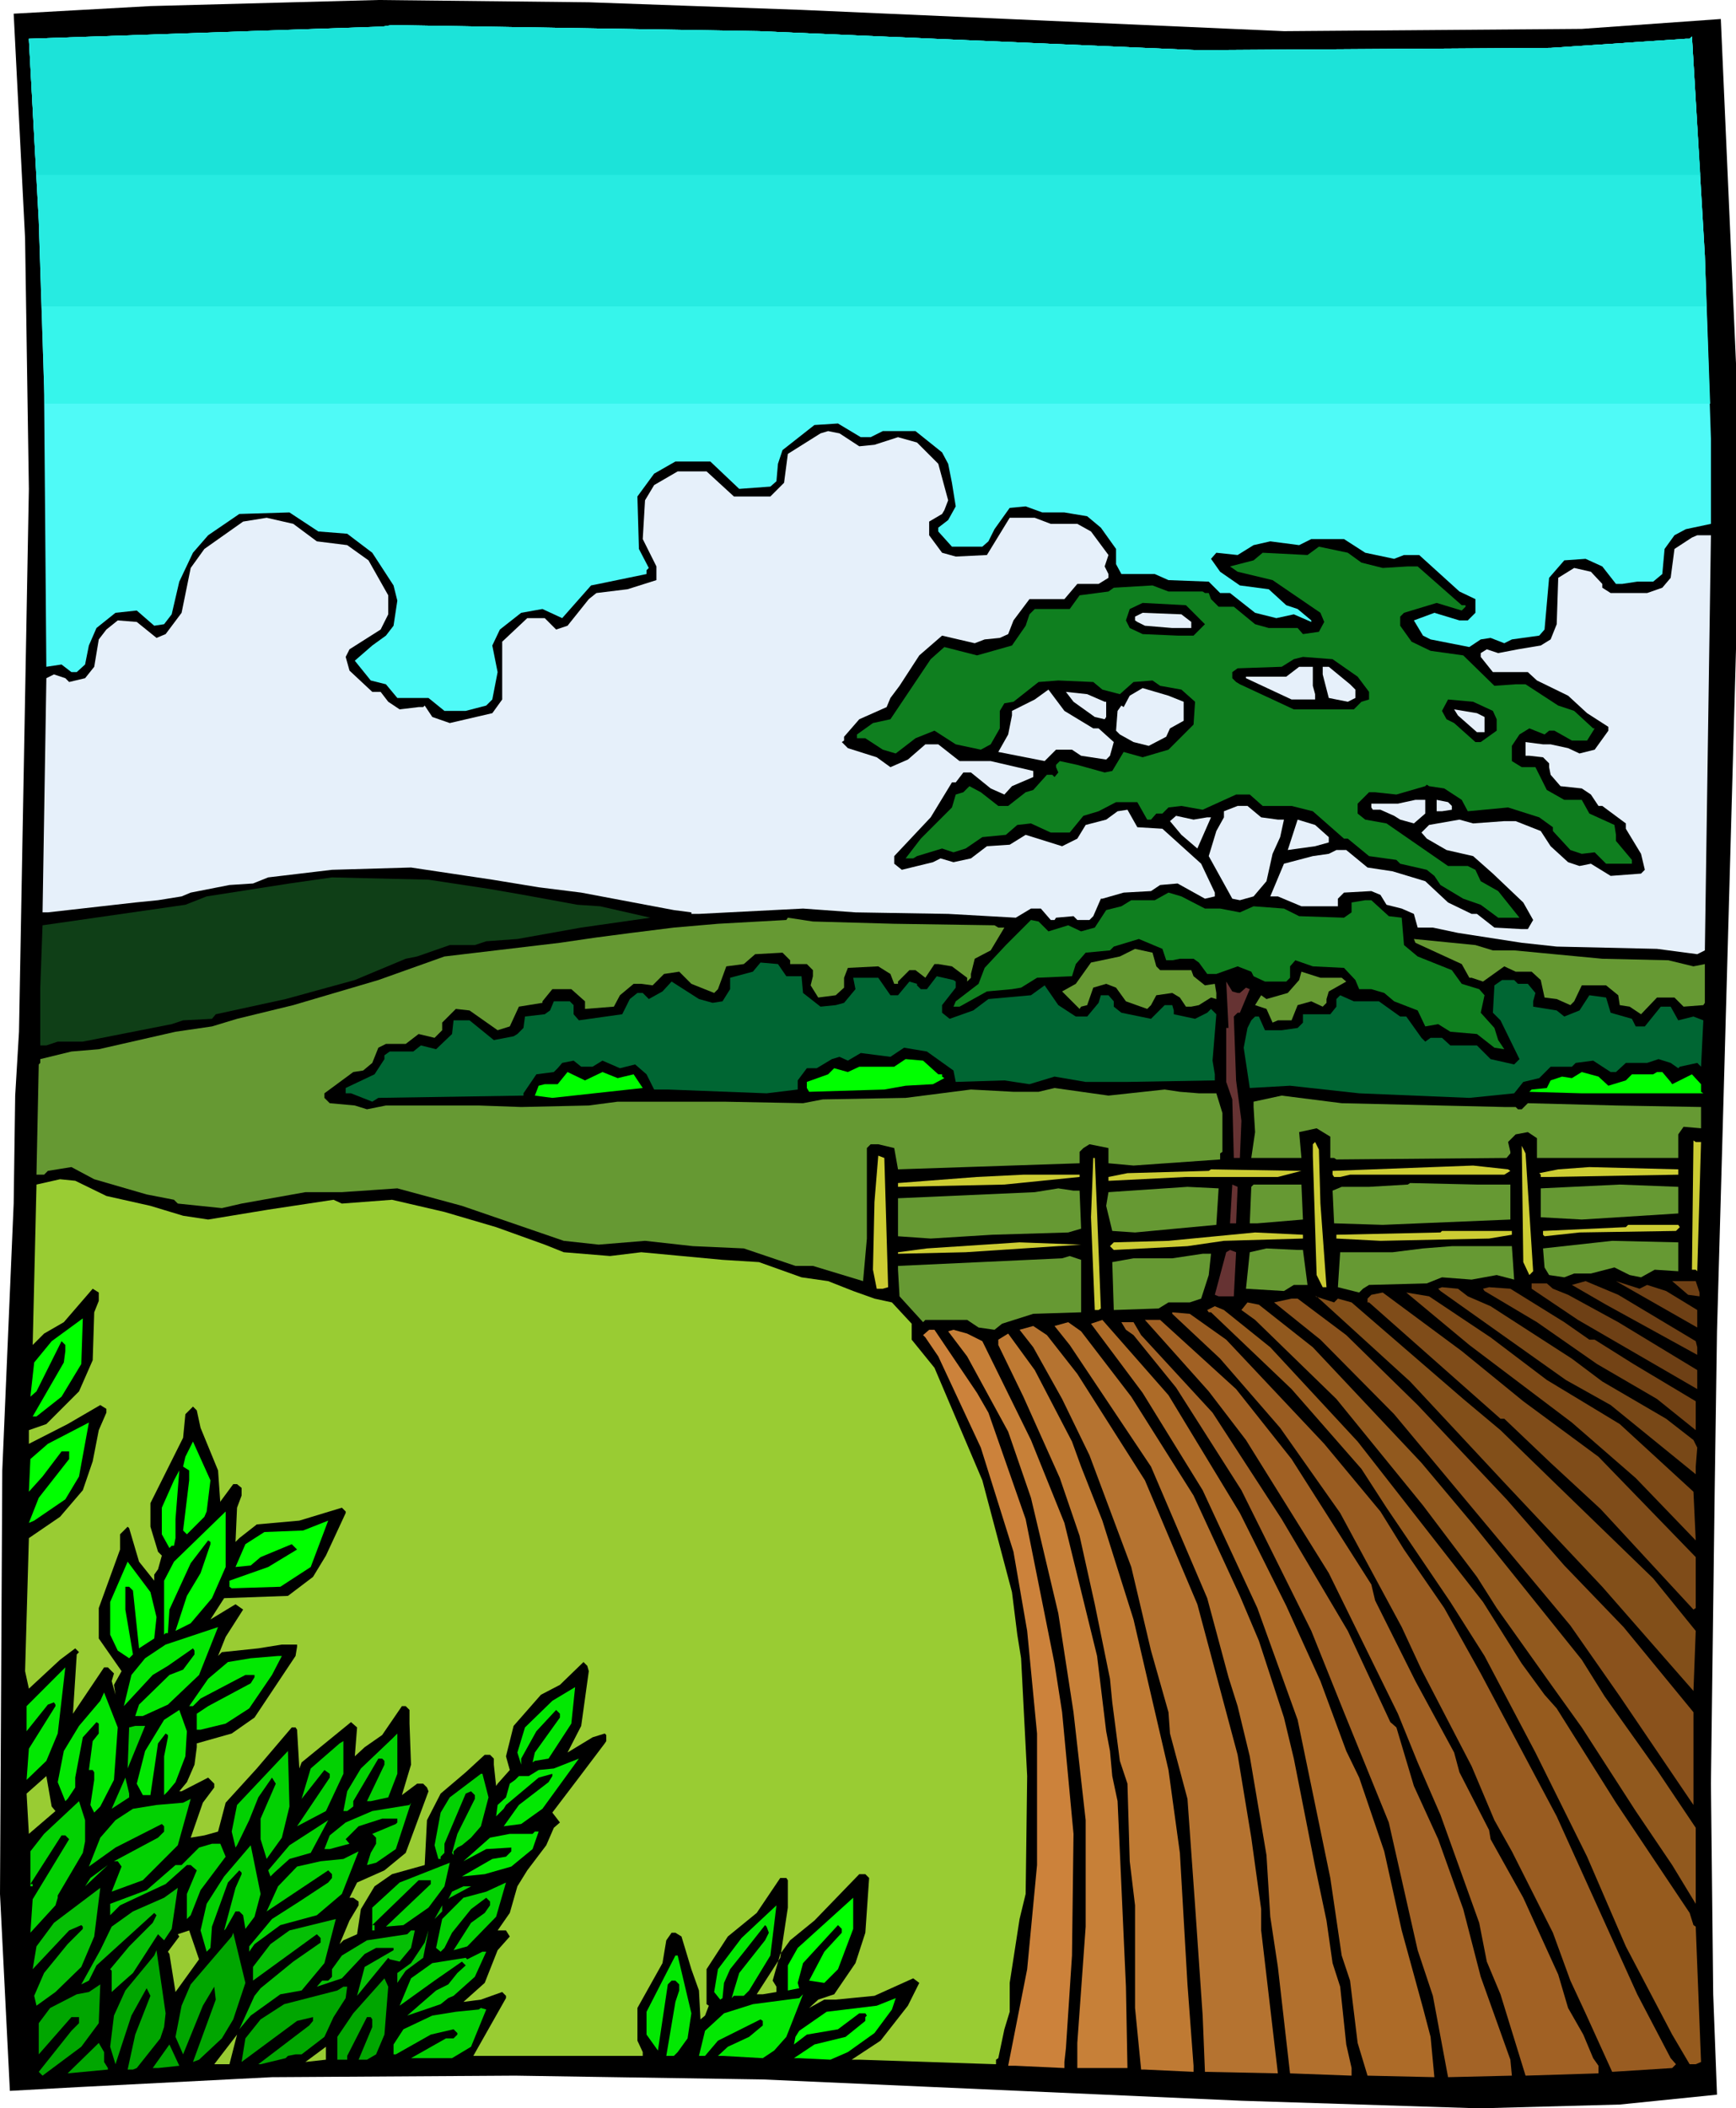 <svg xmlns="http://www.w3.org/2000/svg" width="7.61in" height="9.237in" fill-rule="evenodd" stroke-linecap="round" preserveAspectRatio="none" viewBox="0 0 2285 2773"><style>.brush1{fill:#000}.pen1{stroke:none}.brush3{fill:#e6f0fa}.brush4{fill:#0f7f1f}.brush6{fill:#693}.brush7{fill:#063}.brush8{fill:#633}.brush9{fill:#0f0}.brush10{fill:#cc3}.brush11{fill:#9c3}.brush30{fill:#02e802}.brush31{fill:#02d102}.brush32{fill:#05bf05}.brush33{fill:#00a600}</style><path d="m1055 13 635 28 392-3 183-13 20 453v376l-18 648-7 249-3 206-5 389 3 277 5 132-128 13-185 5-313-10-630-28-326-5-320 2-254 13-91 5-13-259 3-557 15-351 2-142 5-84 13-714-5-330L18 18 198 8l300-8 277 3 280 10z" class="pen1 brush1"/><path d="m1576 66 465-3 178-12h5l3-3 17 288 8 241v112l-33 7-15 8-13 18-3 33-12 10h-21l-20 3h-8l-18-23-22-10-28 2-20 23-6 68-7 8-36 5-10 5-18-7-13 2-15 10-51-10-10-5-12-20 27-10 33 10h11l10-10v-18l-21-10-53-48h-20l-13 5-38-8-28-18h-43l-16 8-38-5-22 5-21 13-28-3-7 8 12 17 26 18 38 5 23 21 15 5 18 15v2l-23-10-23 5-28-7-33-26h-13l-15-15-53-2-18-8h-44l-7-13v-20l-20-28-18-15-30-5h-29l-22-8-21 2-20 28-8 16-8 7h-40l-18-20v-5l13-10 10-18-5-31-5-25-8-15-35-28h-43l-16 8h-13l-30-18-31 2-42 33-6 18-2 23-8 7-41 3-38-36h-46l-28 16-22 30 2 69 13 25-3 3v5l-63 13-10 2-38 43-26-12-28 5-28 22-10 21 7 35-7 36-8 8-27 7h-28l-21-17h-41l-15-18-20-5-21-26 23-20 18-13 10-13 5-33-5-20-28-43-33-25-38-3-38-25-66 2-41 28-20 23-18 38-10 43-10 13-13 2-23-20-28 3-25 20-10 23-5 25-11 10h-7l-13-10-20 3-3-369-7-218L38 51l465-16 13-2 483 8 577 25z" class="pen1" style="fill:#4ffaf7"/><path d="m1131 587 20-2 31-10 25 7 28 28 13 48-5 13-3 5-17 10v18l17 23 18 5 41-2 30-49h33l21 8h35l18 10 23 31-5 15 5 10v5l-13 8h-28l-17 20h-46l-21 28-7 18-11 5-20 2-13 5-43-10-30 26-26 40-12 16-5 12-36 16-20 23v5l-3 2 8 8 38 12 18 13 23-10 23-20h17l28 22h41l56 13v8l-28 12-10 11-18-8-26-21h-10l-10 13h-5l-28 46-48 51v10l10 8 41-10 10-5 17 5 23-5 21-16 30-2 21-13 48 15 20-10 11-18 27-7 15-11 13-2 13 23 33 2 51 46 18 38v5l-13 3-36-20-23 2-12 8-36 2-28 8h-2l-10 23-5 5h-16l-5-5-23 2-2 3h-5l-13-15h-13l-20 12-89-5-122-2-69-5-137 7h-10v-2l-23-3-122-23-56-7-61-10-107-16-104 3-84 10-20 8-31 2-51 10-12 5-31 5-30 3-115 13h-7l5-308 10-5 15 5 5 5 21-5 12-15 6-36 10-13 15-12 25 2 26 21 12-5 21-28 12-59 18-25 51-36 31-5 35 8 31 23 40 5 28 20 26 46v25l-10 20-41 26-5 10 5 18 30 28h11l10 13 15 10 25-3h6l2-2 10 15 23 8 56-13 13-18v-76l33-31h23l15 15 15-5 28-35 10-8 41-5 38-12v-18l-18-36 3-51 12-20 31-18h38l36 33h48l18-18 5-38 43-27 10-3 15 3 26 17zm1113 663-10 5-53-7-132-3-46-5-84-13-33-7h-20l-5-18-16-7-20-5-8-13-12-5-36 2-8 8v10h-48l-31-13h-10l18-43 38-10 21-3 10-5h13l28 23 33 5 43 13 30 28 31 15h7l23 18 36 2h8l7-12-13-23-40-38-26-23-35-8-26-15-7-8 10-10 40-7 18 5 41-3h15l33 13 13 20 23 21 15 5 15-3 26 16 40-3 5-5-5-21-20-33v-7l-31-23h-5l-10-15-12-8-28-3-13-15-2-10v-5l-8-8-18-2h-5v-18l23 3h10l23 5 15 7 20-5 18-25v-5l-28-18-25-23-41-20-12-11h-46l-16-20v-5l8-5 15 5 26-5 30-5 13-8 8-20 2-61 21-13 22 5 15 16v5l11 7h48l20-7 11-13 5-38 23-15 7-3h18l-8 546z" class="pen1 brush3"/><path d="m1792 740 28 7 33-2h13l58 51h5v2l-5 5-33-10-43 13-5 5v12l15 21 25 12 43 6 41 40 28-2h13l43 28 21 7 25 23h2l-10 16h-20l-23-13h-7l-6 5-20-8-13 8-10 15v20l13 8h18l15 30 23 13h23l10 18 33 15 2 13v8l21 25v5h-34l-15-15-17 2-15-5-23-25v-5l-18-13-41-13-53 5-8-15-23-15-20-3-3-2-2 2-38 11-28-3h-8l-15 15v13l10 8 28 5 81 56h26l10 5 7 15 23 13 28 35h-28l-23-17-23-8-30-18-8-12-10-8-35-8-5-5-36-5-28-23h-5l-41-36-28-7h-38l-17-15h-18l-44 20-28-5-17 2-8 8h-8l-7 8h-5l-13-23h-28l-23 12-20 6-18 22h-25l-26-12-18 2-15 13-31 3-22 15-16 5-15-5-33 10-5 3h-10l20-26 41-41 5-17 10-3 8-8 15 8 23 18h13l23-18 10-3 18-20h7l3 3 5-6-3-7v-3l5-5 23 5 36 10 10-2 15-25 25 7 34-10 33-33 2-30-18-16-28-5-10-7-25 2-18 16-23-6-12-10-46-2-26 2-33 26-12 2-6 10v23l-12 21-13 7-33-7-28-18-25 10-26 20-17-5-23-15h-11v-5l21-15 23-5 53-79 18-16 43 11 46-13 18-26 5-15 7-7h46l13-18 38-5 7-5 51-3 21 8h45l3 2h5l3 8 10 10h20l28 23 18 5h38l7 8 21-3 7-13-5-12-63-43-46-11-10-7 31-8 12-10 59 3 15-11 38 8 18 13z" class="pen1 brush4"/><path d="m1586 821-15 15h-21l-46-2-17-8-5-10 5-15 17-8 57 3 25 25z" class="pen1 brush1"/><path d="M1568 818v8h-25l-36-3-10-5-3-2v-5l10-5 51 2 13 10z" class="pen1 brush3"/><path d="m1787 890 15 20v10l-10 3-10 10h-79l-71-33-5-3-5-5v-8l7-5 58-2 16-10 12-3 39 3 33 23z" class="pen1 brush1"/><path d="m1728 902 3 11v7h-31l-60-28v-2h53l17-13h18v25zm49-2 7 7v11l-10 5-25-5-8-31v-10h8l28 23zm-219 23v25l-18 10-5 11-23 12-20-5-18-10-5-5 2-26 5-7 3 2 8-15 17-10 34 10 20 8zm-119 35h7l20 18-5 18-5 5-33-5-12-8h-21l-15 15-61-12 13-23 5-25v-6l30-15 18-13 21 28 38 23zm15-35h2v20l-2 3-13-3-28-20-10-13 28 3 23 10z" class="pen1 brush3"/><path d="m1965 935 5 11v15l-21 15h-7l-28-25-10-5-6-11 8-15 33 3 26 12z" class="pen1 brush1"/><path d="M1954 943v20h-10l-25-22-5-8 30 5 10 5zm-78 127-15 13-18-5-8-5-18-8h-10l-2-3v-5h35l23-5h13v18zm35-10v5l-13 2h-7v-15l15 3 5 5zm-251 15 22 3h8l-5 23-10 22-8 36-17 20-18 5-10-2-31-56 10-33 10-18v-8l18-7h13l18 15zm-71 0h5l-18 41-21-18-15-18 8-7 23 5 18-3zm160 26v7l-18 5-36 5 13-40 23 7 18 16z" class="pen1 brush3"/><path d="m643 1169 46 8 71 13 30 2 66 15-91 13-56 10-28 5-41 3-15 5h-33l-43 15-15 3-67 28-91 25-92 20-5 6-38 2-15 5-117 23H76l-15 5h-8v-76l3-82 188-27 28-11 109-17 56-8 127 3 79 12z" class="pen1" style="fill:#0f3f17"/><path d="M1586 1195h20l26 5 18-8 40 3 20 10 59 2 10-7v-13l18-3h8l23 21 17 2 3 36 18 15 45 18 13 18 23 7 7 8-5 23 18 20 5 16 8 12-13-2-23-18-35-3-16-10-17 3-10-21-31-12-13-11-17-5h-16l-5-12-15-16-41-2-23-8-7 8v15l-5 5h-28l-15-7-3-6-18-7-28 10h-12l-11-15-7-5h-18l-10 2h-8l-5-15-31-13-33 10-5 5-32 3-13 15-5 16-46 2-21 13-12 2-33 3-36 20h-8l3-7 30-23 8-21 28-30 33-33 10 2 13 13 26-8 17 8 18-5 15-23 20-5 13-8h31l18-10 17 5 31 16z" class="pen1 brush4"/><path d="m1177 1215 132 2 5 3h8l-18 30-21 11-5 20v5l-5 5v-5l-20-15-18-3h-5l-12 18-13-10h-8l-15 15v3h-5l-5-13-16-10-40 2-5 13v13l-11 10-23 3-10-16 3-12v-8l-8-8h-22v-5l-10-10-36 2-15 13-23 3-11 30-5 5-30-12-16-16-20 3-15 15-15-2h-10l-18 15-8 15-38 3v-10l-18-16h-25l-13 16v2l-31 5-12 26-16 5-37-26-18-2-18 18v10l-8 8-2 2-21-5-17 13h-26l-10 5-8 20-12 10-13 2-38 28v6l7 7 33 3 16 5 25-5h122l56 2 89-2 38-5h140l104 2 26-5 109-2 86-11 56 3h33l21-5 71 10 74-8 20 3 25 2h23l8 26v51l-3 2v8l-114 8-33-3v-20l-25-5-8 5-5 5v15l-239 8-5-28-21-5h-10l-5 5v119l-5 56-66-20h-23l-68-23-67-3-63-7-61 5-46-5-134-46-85-23-73 5h-48l-84 15-26 6-58-6-5-5-36-7-69-20-30-16-31 5-5 5H48l3-145 2-2v-5l41-10 36-3 101-23 48-7 33-10 74-18 112-33 87-31 152-18 48-7 46-6 56-7 58-5 90-5 2-3 33 5 107 3zm788 35h28l116 11 87 2 33 8 15-3v51l-2 3-26 2-12-12h-23l-21 22-15-10-13-2-2-13-16-13h-32l-10 21-5 5-18-8-16-2-5-23-12-11h-21l-15-7-28 20-15-5h-3l-10-18-61-28-2-5 81 8 23 7z" class="pen1 brush6"/><path d="m1522 1271 5 5h41l3 8 15 12 13-2 2 12v8l-7-2-16 10-10 2h-7l-8-12-10-6-21 3-7 13-5 5-28-10-13-18-13-5-17 5-8 23-8 2-2 3-23-23 18-10 20-28 38-8 20-10 23 5 5 18z" class="pen1 brush6"/><path d="M1035 1284h20l2 22 23 18 20-2 11-3 15-18-3-15h33l16 23h10l15-18 10 3v2l5 5h8l13-17 22 5 3 2v8l-18 23v10l10 8 31-11 20-15 56-5 18-13 18 26 23 15h15l15-18 3-10h10l7 8v7l10 8 39 8 18-18h10l2 7v5l28 6 16-8 5-5 7 7-5 61 3 18v8l-115 2h-55l-41-7-33 10-33-5-64 2-3-15-35-25-30-5-18 12-39-5-17 10-11-5-10 3-20 12h-13l-12 16v12l-41 5-130-5h-18l-10-20-15-13-20 5-23-10-13 8h-15l-10-8-15 3-6 7-5 5-23 3-17 25v3l-191 3-8 5-28-11h-7v-7l38-18 13-20v-5l7-5h31l10-8 20 5 21-20 2-18h21l32 26 26-5 5-3 8-8 2-15 26-3 7-5 5-12h21l5 5v12l7 8 57-8 10-20 10-8h7l8 8 18-10 12-13 36 23 18 5 13-2 10-16v-15l30-8 10-12 23 2 11 16z" class="pen1 brush7"/><path d="m1766 1286 6 5-23 13-3 10v5l-5 5-15-7-18 5-8 20h-18l-7 3-8-18-15-5 8-13 7 5 28-8 15-17 3-11 25 8h28z" class="pen1 brush6"/><path d="M1998 1294h13l10 12-3 11v7l31 5 10 8 20-8 13-20 22 3 6 20 28 8 5 10h12l21-26h13l10 18 20-5 13 5-3 61-5-5-23 5-2 2-10-7-16-5-15 5h-28l-13 12h-7l-23-15-23 3-5 5h-28l-15 15-21 5-12 15-59 6-145-6-91-10-53 3-8-53 5-26 5-10 5-5h5l8 18h22l21-3 7-7v-11h36l8-10v-10l5-5 18 8h33l28 20h8l20 28 5 5 7-5h15l11 10h35l18 18 31 7 7-7-25-51-10-10 2-36 10-7h16l5 5z" class="pen1 brush7"/><path d="M1629 1306h3l8-7 5 2-13 31h-3l-5 5 3 84 7 53-2 49h-8l-2-77-8-23v-71h3l-3-61 8 13 7 2z" class="pen1 brush8"/><path d="M1235 1413h5v3l3 2-15 8-36 2-28 5-99 3-3-5v-8l28-10 8-8 18 5 15-7h46l15-10 23 2 20 18zm-442-3 20 8 21-5 12 18-119 13-23-3 5-13 8-2h17l13-16 23 11 23-11zm1324 18 23-7 8-8h28l5-3h7l11 13 2 3 26-13 12 13v10l3 2h-160l-69-2 3-3 20-2 5-10 15-5 13 2 13-8 22 6 13 12z" class="pen1 brush9"/><path d="M1980 1456h15l3 3h5l8-8 116 3 112 2v28l-23-2-7 10v31h-186v-26l-12-8-16 3-10 10 3 13v2l-5 6-224 2-3-2h-5v-28l-18-11-23 5 3 34h-66l5-34-2-33v-7l37-8 79 10 214 5z" class="pen1 brush6"/><path d="m2239 1502-5 170-2-2h-5l2-170 3 2h7zm-501 81 8 110h-5l-8-16-5-157v-15l3-3 5 10 2 71zm280 89-5 5-8-17-2-153 5 10 10 155zm-849 21-7 2h-8l-5-25 2-89 5-61 8 3 5 170zm275-99 5 127-3 2h-5l-5-122 3-78h2l3 71zm544-54-8 5h-203l-13 3h-8l-2-3v-5l185-7 46 5 3 2zm221 5-170 3h-11v-3l-2-2 25-5 41-3 117 3v7zm-527 3h-121l-100 5h-2v-5l25-5 107-3 3-2 119 2-31 8zm-261 0-99 10-140 3v-5l104-8 61-3h74v3z" class="pen1 brush10"/><path d="m140 1573 58 13 43 13 33 5 79-13 86-13 11 5 66-5 69 16 68 20 64 23 25 10 61 5 41-5 107 10 48 3 56 20 35 5 33 13 28 10 23 5 26 28v21l30 37 63 148 39 147 7 56 5 31 8 155-2 155-8 33-13 84v38l-7 23-8 38-3 2v6l-180-6h-10l38-25 36-46 15-30-8-6-51 23-51 5h-15l-20 11 12-11 21-7 28-41 13-40 5-72-5-5h-8l-59 61-32 26-13 18-10 35 5 8v7l-18 3h-8l31-48 10-66v-36l-2-3h-8l-31 46-38 31-28 43v46l3 2-5 13-6 5-2-38-10-28-13-43-8-5h-5l-7 10-5 30-33 59v43l7 15v5H623l43-76v-3l-5-5-28 10-23 3 28-25 17-43 16-18-5-8h-11l16-23 10-35 13-21 25-33 10-23 8-7-10-13 35-46 34-45 2-3v-8l-2-2-16 5-33 20 18-35 10-72-2-7-5-5-31 30-25 13-36 41-10 40 5 18-16 18-2 3-3-28v-8l-5-5h-7l-25 23-33 28-18 35-3 59-43 12-23 16-18 30-5 33-18 8-5 5 13-31 12-20v-5l-7-5h-5l10-20 36-16 28-23 30-81-2-5-5-5h-8l-20 15 12-40-2-54v-18l-5-5h-5l-26 38-23 16-13 12 3-38-8-7-65 53-3 8-3-51-2-3h-5l-46 54-41 45-10 38-18 5-18 3 16-46 15-20v-5l-8-8-35 18h-3l10-12 10-23 3-23v-5l46-13 30-21 54-81 2-12v-3h-20l-31 5-48 5-5 5 10-25 23-36-10-7-33 20 18-28 84-3 33-25 17-28 26-56v-2l-5-5-56 17-56 5-23 18-5 5 2-45 6-16v-10l-6-5h-5l-17 23v2l-3-43-23-56-5-23-5-5-10 10-3 31-43 86v31l10 33 5 5-5 18-5 7v8l-20-25-13-44-2-2-10 10v20l-28 77v40l30 43-10 18 2 13-5-18 3-10-8-8h-5l-41 61 5-78 3-3-5-5-20 15-41 38-5-23 5-175 41-28 30-35 13-38 8-41 10-23v-5l-8-5-43 25-51 26v-18l23-8 43-43 18-41 2-63 6-15v-11l-8-5-38 44-26 15-15 15 5-211 31-7 20 2 41 20z" class="pen1 brush11"/><path d="M1988 1558v46l-168 7-64-2-2-43 12-5h36l51-3 3-2 88 2h44z" class="pen1 brush6"/><path d="M1627 1609h-8l3-51 7 3-2 48z" class="pen1 brush8"/><path d="m1715 1604-60 5h-10l2-48 3-3h63l2 46zm494-8-127 8-54-3v-38l104-5 77 3v35zm-608 15-107 10-30-2-8-33 3-18 104-7 41 2-3 48zm-180-45 2 50-17 5-100 3-81 5-43-3v-50l180-8 31-5 20 3h8z" class="pen1 brush6"/><path d="m2211 1614-5 5-127 2-46 5-2-2v-5l109-5 3-3h66l2 3zm-221 10-30 5-143 3-58-3v-5l137-3 2-2h92v5zm-275 5-104 3-48 7-97 5-5-5 5-5 72-2 114-11 63 3v5z" class="pen1 brush10"/><path d="m2209 1672-31-2-18 10-15-3-20-10-31 8h-22l-13 5-20-3-6-10-2-25 91-10 87 2v38z" class="pen1 brush6"/><path d="m1271 1647-87 2h-2v-2l38-5 122-8 81 3-152 10z" class="pen1 brush10"/><path d="m1993 1683-23-6-33 6-39-3-20 8-76 2-8 5-5 5-28-7 3-46h69l40-5 38-3h79l3 44zm-278-39 6 46h-18l-13 8-50-3 5-48 22-5 41 2h7z" class="pen1 brush6"/><path d="M1624 1705h-20l-5-2 15-56 5-3 8 3-3 58z" class="pen1 brush8"/><path d="m1591 1677-10 31-15 5h-28l-13 8-59 2-2-63 28-5h51l40-6h11l-3 28zm-168 49-63 2-41 13-10 8-21-3-15-10h-55l-3 3-31-34-2-35v-5l216-10 10-3 15 5v69z" class="pen1 brush6"/><path d="m2232 1764 2 8v10l-120-66-45-26 18-5 43 18 102 61zm-64-74 25 8 41 25v23l-107-61 31 10 10-5zm69 10v5l-15-2-21-18h31l5 15zm-193-5 20 8 66 36 104 63v25l-157-91-61-41v-7h20l8 7z" class="pen1" style="fill:#6e4015"/><path d="m1932 1705 30 13 107 69 40 30 84 49 36 28 5 10-2 25v10l-112-91-59-33-165-117-3-3 5-2 21 2 13 10z" class="pen1" style="fill:#784817"/><path d="m2059 1739 33 23h7l51 32 82 49v38l-51-41-79-46-79-55-69-41-2-3 8-2 28 2 71 44z" class="pen1" style="fill:#734315"/><path d="m2005 1843 99 73 128 132v67l-3 2-122-132-66-61-61-58h-5l-173-153h-2v-5l5-5 15-3 104 77 81 66z" class="pen1" style="fill:#7f4c19"/><path d="m1962 1759 74 56 58 35 38 23 97 89 3 64-79-82-84-73-135-102-83-69 30 5 81 54z" class="pen1" style="fill:#7d4a17"/><path d="m1761 1708 18 5 147 127 49 41 71 69 130 126 56 69-3 79-120-137-129-137-124-133-123-112h-2l25 8 5-5z" class="pen1" style="fill:#824f19"/><path d="m1772 1756 94 92 117 124 76 87 78 81 92 112v122l-97-143-65-93-232-278-97-98-61-49 23-5h8l64 48z" class="pen1" style="fill:#8a521c"/><path d="m1728 1772 143 152 68 81 143 178 30 48 69 97 51 76v100l-31-51-48-71-71-110-38-53-74-104-26-41-71-94-114-140-107-104-18-13 8-10 15 3 71 56z" class="pen1" style="fill:#91591e"/><path d="m1672 1772 115 124 165 211 51 81 30 41 16 18 78 124 97 145 5 16 3 2 7 178-7 3h-8l-23-39-61-116-51-118-68-137-67-127-45-71-84-124-33-51-92-105-106-101h-3l-2-3 10-5 12 5 61 49z" class="pen1" style="fill:#965b1e"/><path d="m1614 1762 129 137 74 89 31 50 53 77 48 86 100 188 106 234 44 84 7 8-5 5-79 5-35-77-20-43-23-63-54-107-23-41-30-71-66-127-26-56-81-150-79-112-79-91-63-59v-2l23 2 48 34z" class="pen1" style="fill:#995c21"/><path d="m81 1837-33 26h-5l41-71 2-15v-8l-5-5-33 66-8 7 5-45 23-28 41-30-2 60-26 43z" class="pen1 brush9"/><path d="m1632 1990 61 122 45 99 34 92 17 35 33 97 23 104 28 102 10 38 5 53-88-2-13-43-10-82-11-33-15-102-43-208-53-147-72-155-79-128-68-91 15-5 87 99 94 155z" class="pen1" style="fill:#ad6b28"/><path d="m1627 1827 73 92 105 165 5 21 53 106 51 94 7 26 39 76 2 12 43 77 46 101 13 44 20 35 13 31 7 10v10l-96 3-33-107-18-43-10-51-51-142-30-69-26-64-91-185-109-175-49-64-84-94h20l100 91z" class="pen1" style="fill:#a16124"/><path d="m1489 1837 82 130 61 132 25 59 33 101 13 54 28 142 15 71 8 56 10 31 8 76 7 31v10l-81-3-16-140-10-66-5-81-22-130-16-66-12-38-28-104-74-173-107-160-20-25 18-5 17 12 66 86z" class="pen1" style="fill:#b2702d"/><path d="m1502 1756 94 102 91 140 87 147 56 120 8 7 23 77 32 70 33 92 23 89 39 109 2 21-84 2-20-107-20-60-38-168-59-145-43-107-92-185-86-135-56-69-10-7-6-10h16l10 17z" class="pen1" style="fill:#a36326"/><path d="m1418 1807 89 140 69 163 53 198 18 109 13 94v28l22 188-96-2-3-74-10-145-10-140-23-86-2-28-23-81-26-110-55-147-36-74-38-68-18-23 18-5 18 12 40 51z" class="pen1" style="fill:#b57330"/><path d="m1286 1832 15 26 49 140 38 190 10 64 15 160-2 160-8 122-2 18v8l-64-3h-10l25-127 13-137v-173l-13-135-18-104-43-137-56-120-17-25-3-3 8-7h7l56 83z" class="pen1" style="fill:#cc823b"/><path d="m1293 1764 64 130 44 109 43 175 12 99 5 26 3 33 7 33 11 244 2 107h-66v-33l11-153v-140l-16-142-20-130-36-152-30-87-54-99-25-33 7-2 18 5 20 10z" class="pen1" style="fill:#c78038"/><path d="m1411 1896 12 33 28 71 41 130 46 198 15 109 10 173 8 107v8l-64-3h-5l-8-81v-135l-7-58-3-102-10-30-10-77-3-31-20-98-20-90-26-76-48-107-33-68v-7l13-8 35 48 49 94z" class="pen1" style="fill:#bf7a33"/><path d="m86 1972-41 28-7 3 13-33 40-51v-10H81l-25 33-18 20 2-43 23-20 54-28-13 71-18 30zm186 16-3 7-23 23-5-5 8-66v-13l-8-5 3-13 10-20 23 51-5 41zm-41 35-2 10h-3l-3 3-10-18v-35l16-36 7-13-5 64v25zm48 79-28 33-20 10 15-46 18-30 13-38v-3l-3-2-23 30-28 61-2 31h-3l-2 2v-71l13-25 68-66v73l-18 41zm90-15-64 2-3-2v-8l51-18 38-23-7-7-41 17-13 11-20 2 13-30 25-16 51-2 33-13-23 61-40 26zm-163 40-3 28-17 11-3 2-8-76-5-5h-5v30l10 59-5 5-15-10-10-21v-43l23-53 30 40 8 33z" class="pen1 brush9"/><path d="m221 2242-33 15h-10l5-15 40-39 18-7 15-20v-5l-2-3-33 23-20 12-38 41 10-41 18-22 27-18 69-23-25 63-41 39zm137-39-30 44-31 20-33 8h-5v-21l15-10 56-30 5-8v-3h-12l-59 31-10 10h-5l25-36 26-22 30-5 36-3h5l-13 25zM61 2316l-26 25 3-41 35-56v-2l-2-3-8 3-28 35v-33l51-51-10 87-15 36zm661-3-18 3-3 2 3-13 33-46v-5l-5-5-26 28-20 36v8l-5-16 10-33 36-35 30-18-5 48-30 46zm-572 28-18 35-8 8-5-10 5-33v-10l-2-3h-5l5-38 8-10v-13l-3-2-18 20-10 53v13l-10 15-5 5 2-2-10-25 8-41 20-33 28-33 5-11 18 46-5 69zm94-31-13 34-10 12-5 5v-51l5-25v-3l-3-2-10 13-10 68h-10l-8-15 11-43 25-41 20-13 10 28-2 33z" class="pen1 brush30"/><path d="m168 2326 2-54 8-2h13l-23 56zm343 38-23 5h-5l23-48v-5l-3-3h-5l-33 56v7l-8 6h-5l5-26 18-30 41-39 7-7v53l-12 31zm-82 18-38 20 41-61 2-3v-5l-7-5-30 38 12-40 38-33 5-3v43l-23 49zm-58 35-18 25-2 3-8-26v-27l20-46-5-8-18 26-12 30-16 33-2 3-5-21 7-35 67-71 2 73-10 41z" class="pen1 brush31"/><path d="m686 2399-23 3 20-28 39-30 5-8v-3l-18 5-43 36-3 5-10 10 2-15 11-10 5-18 7-5 5-5h13l13-8 20-2 33-13-48 66-28 20z" class="pen1 brush30"/><path d="m643 2364-10 38-13 15-12 10-6 3-5 5v5l-2-3 7-25 23-46v-5l-5-5-7 3-28 66v12l-5 5v3h-3l-5-18 8-43 12-20 41-31h2l8 31z" class="pen1 brush31"/><path d="m73 2382-35 30-3-53 26-23 7 40 5 6z" class="pen1 brush11"/><path d="m170 2364-23 15 18-41 5 21v5zm18 109-41 15 13-33-5-7h-5l58-31 8-8v-7l-3-3-61 31-35 25 15-38 20-23 23-15 31-5 35-3 10-5-17 61-46 46zm-76-51-3 15-33 56v3l-3 10-33 36 3-44 48-79-5-5h-5l-41 64h3v3h-3v-46l18-23 46-43 8 25v28zm383 28-12 3 5-16 7-12v-8l-5-5 31-13 2-2v-5h-20l-31 10-17 17 5 6-26 7h-7l7-18 21-17 35-15 49-8 2-3-20 61-26 18zm-114-5-20 18-5 5-3-8 28-33 31-20 20-13-23 43-28 8z" class="pen1 brush31"/><path d="m701 2432-28 23-35 10-30 3 40-23 18-3 7-7v-5l-33 2-30 16 35-31 26-5h30l3-3h5l-8 23z" class="pen1 brush30"/><path d="m297 2442-33 44-13 33-5 5v-33l13-31-8-7h-5l-28 25-60 28-13 13v-15l48-18 38-33h8l23-23 17-5h11l7 17zm38 79-12 16-3-18-5-5h-5l-13 23-2 2 15-56 8-18v-2l-3-3-15 16-21 58-2 28-5 5-8-28 8-35 23-36 35-41 13 64-8 30zm82-2-48 13-34 25-7 10v-7l30-36 36-23 38-25 5-6v-5l-5-5-81 54 15-33 25-26 31-7 30-3 20-10-22 56-33 28zm147-10-33 23-23 2 59-56v-5h-16l-61 59h3v7h-3v-30l36-33 66-26-7 31-21 28zm-445-39 23-17-30 28 7-11zm496 90-18 5 23-36 18-13 7-10v-5l-5-5-20 15-25 31-10 20-5 5-6-5 8-38 28-28 30-8 26-12-13 45-38 39zm-23-64-2 2 5-10 15-7h10l-28 15z" class="pen1 brush31"/><path d="m107 2587-34 33-25 18-3-13 13-30 31-38 20-20v-3l-2-2-16 7-48 51 5-30 23-31 61-46-8 64-17 40zm109-35-8-8-20 31-13 20-17 15-11 10v-28l-2-2 25-30 31-31 5-10-3-3-76 69-10 20-10 5 25-45 15-31 28-20 41-18 18-13-8 54-10 15z" class="pen1 brush32"/><path d="m1103 2590-18 18-20-3 20-38 23-25v-5l-5-5-46 50-7 26 2 7-15 3v-33l13-23 73-66v41l-20 53z" class="pen1 brush9"/><path d="m572 2524 10-18v8l-10 10z" class="pen1 brush32"/><path d="m986 2618-7 7h-13l-3 3 10-33 34-43 5-10-3-8-2-2-26 33-20 25-8 18-2 20-3 2-8-10 5-30 31-41 46-43-8 66-28 46z" class="pen1 brush30"/><path d="m397 2618-28 5-39 28-15 18 20-44 8-10 43-35 36-25v-6l-5-5-84 61v-18l23-30 25-18 61-15-15 58-30 36z" class="pen1 brush32"/><path d="m231 2620-8-50-2-3 15-20-2-3 15-5 13 38-31 43z" class="pen1 brush11"/><path d="m541 2562-15 18-13-3-2-2-41 50 10-38 38-22v-3h-23l-15 8-30 32-33 11 7-8h8l5-5v-10l13-18 33-20 53-8 5-5h5l-5 23zm-7 30-11 16v-13l18-13 18-27 5-16-7 36-23 17z" class="pen1 brush32"/><path d="m307 2656-15 25-30 28-8 3 30-82-2-17-15 25-26 64-10-23 8-41 12-28 54-63 2-5 16 66-16 48zm-91 10-5 15-31 39-5 2h-7l10-46 20-51-5-10-20 36-21 64-7-23 5-41 15-33 38-46 3-7 12 83-2 18z" class="pen1 brush33"/><path d="m625 2600-28 25-7 3-10 8-44 15 38-33 16-8 12-15 11-10-5-5-36 25-46 33 15-36 28-20 44-7 2 2 20-10h5l-15 33z" class="pen1 brush31"/><path d="m910 2648-5 33-13 18-5 5h-10l12-71 5-15v-8l-5-5h-5l-5 5-13 87-15-21v-30l21-41 17-33h3l18 76z" class="pen1 brush30"/><path d="m506 2676-11 26-12 7h-11l18-43v-10l-2-3h-5l-26 51v5h-13v-30l21-31 41-46 5 11-5 63zm-399 16-51 38-5-5 43-54 10-10v-8H94l-43 49v-41l15-20 35-18 16-3 15-10-2 51-23 31zm348-64-16 25-12 26-30 23h-8l-10 2-3 3-33 8h-3l67-51 5-6v-5l-21 5-73 54 5-31 20-25 31-20 70-18 8-5h5l-2 15z" class="pen1 brush33"/><path d="m1019 2697-15 10-53-3h-6l13-12 28-13 18-15v-6l-3-2-56 28-17 20h-8l8-33 25-23 38-12 61-8 5-5-22 56-16 18z" class="pen1 brush30"/><path d="m1151 2674-35 25-23 10-41-2h-7l27-18 41-10 26-21v-5l2-2-2-3h-8l-28 21-41 7-17 13 2-10 5-8 36-25 66-8 25-10-5 15-23 31z" class="pen1 brush9"/><path d="m620 2692-25 15h-54l46-26h10l5-5v-2l-5-5-30 7-46 26h-3v-13l13-20 38-18 31-5 30-3 3-2 7 2-20 49z" class="pen1 brush31"/><path d="m282 2715 30-39-10 39h-20z" class="pen1 brush11"/><path d="m137 2712 5 8v2l-53 5 41-40 7 12v13zm71 8h-7l22-31 13 28-28 3z" class="pen1 brush33"/><path d="m402 2712 27-20v17l-27 3z" class="pen1 brush11"/><path d="M2251 531H59l-1-23-7-218L38 51l465-16 13-2 483 8 577 25 465-3 178-12h5l3-3 17 288 7 195z" class="pen1" style="fill:#36f5eb"/><path d="M2246 403H55l-4-113L38 51l465-16 13-2 483 8 577 25 465-3 178-12h5l3-3 17 288 2 67z" class="pen1" style="fill:#27ebe1"/><path d="M2238 230H48L38 51l465-16 13-2 483 8 577 25 465-3 178-12h5l3-3 11 182z" class="pen1" style="fill:#1ce3d9"/></svg>
